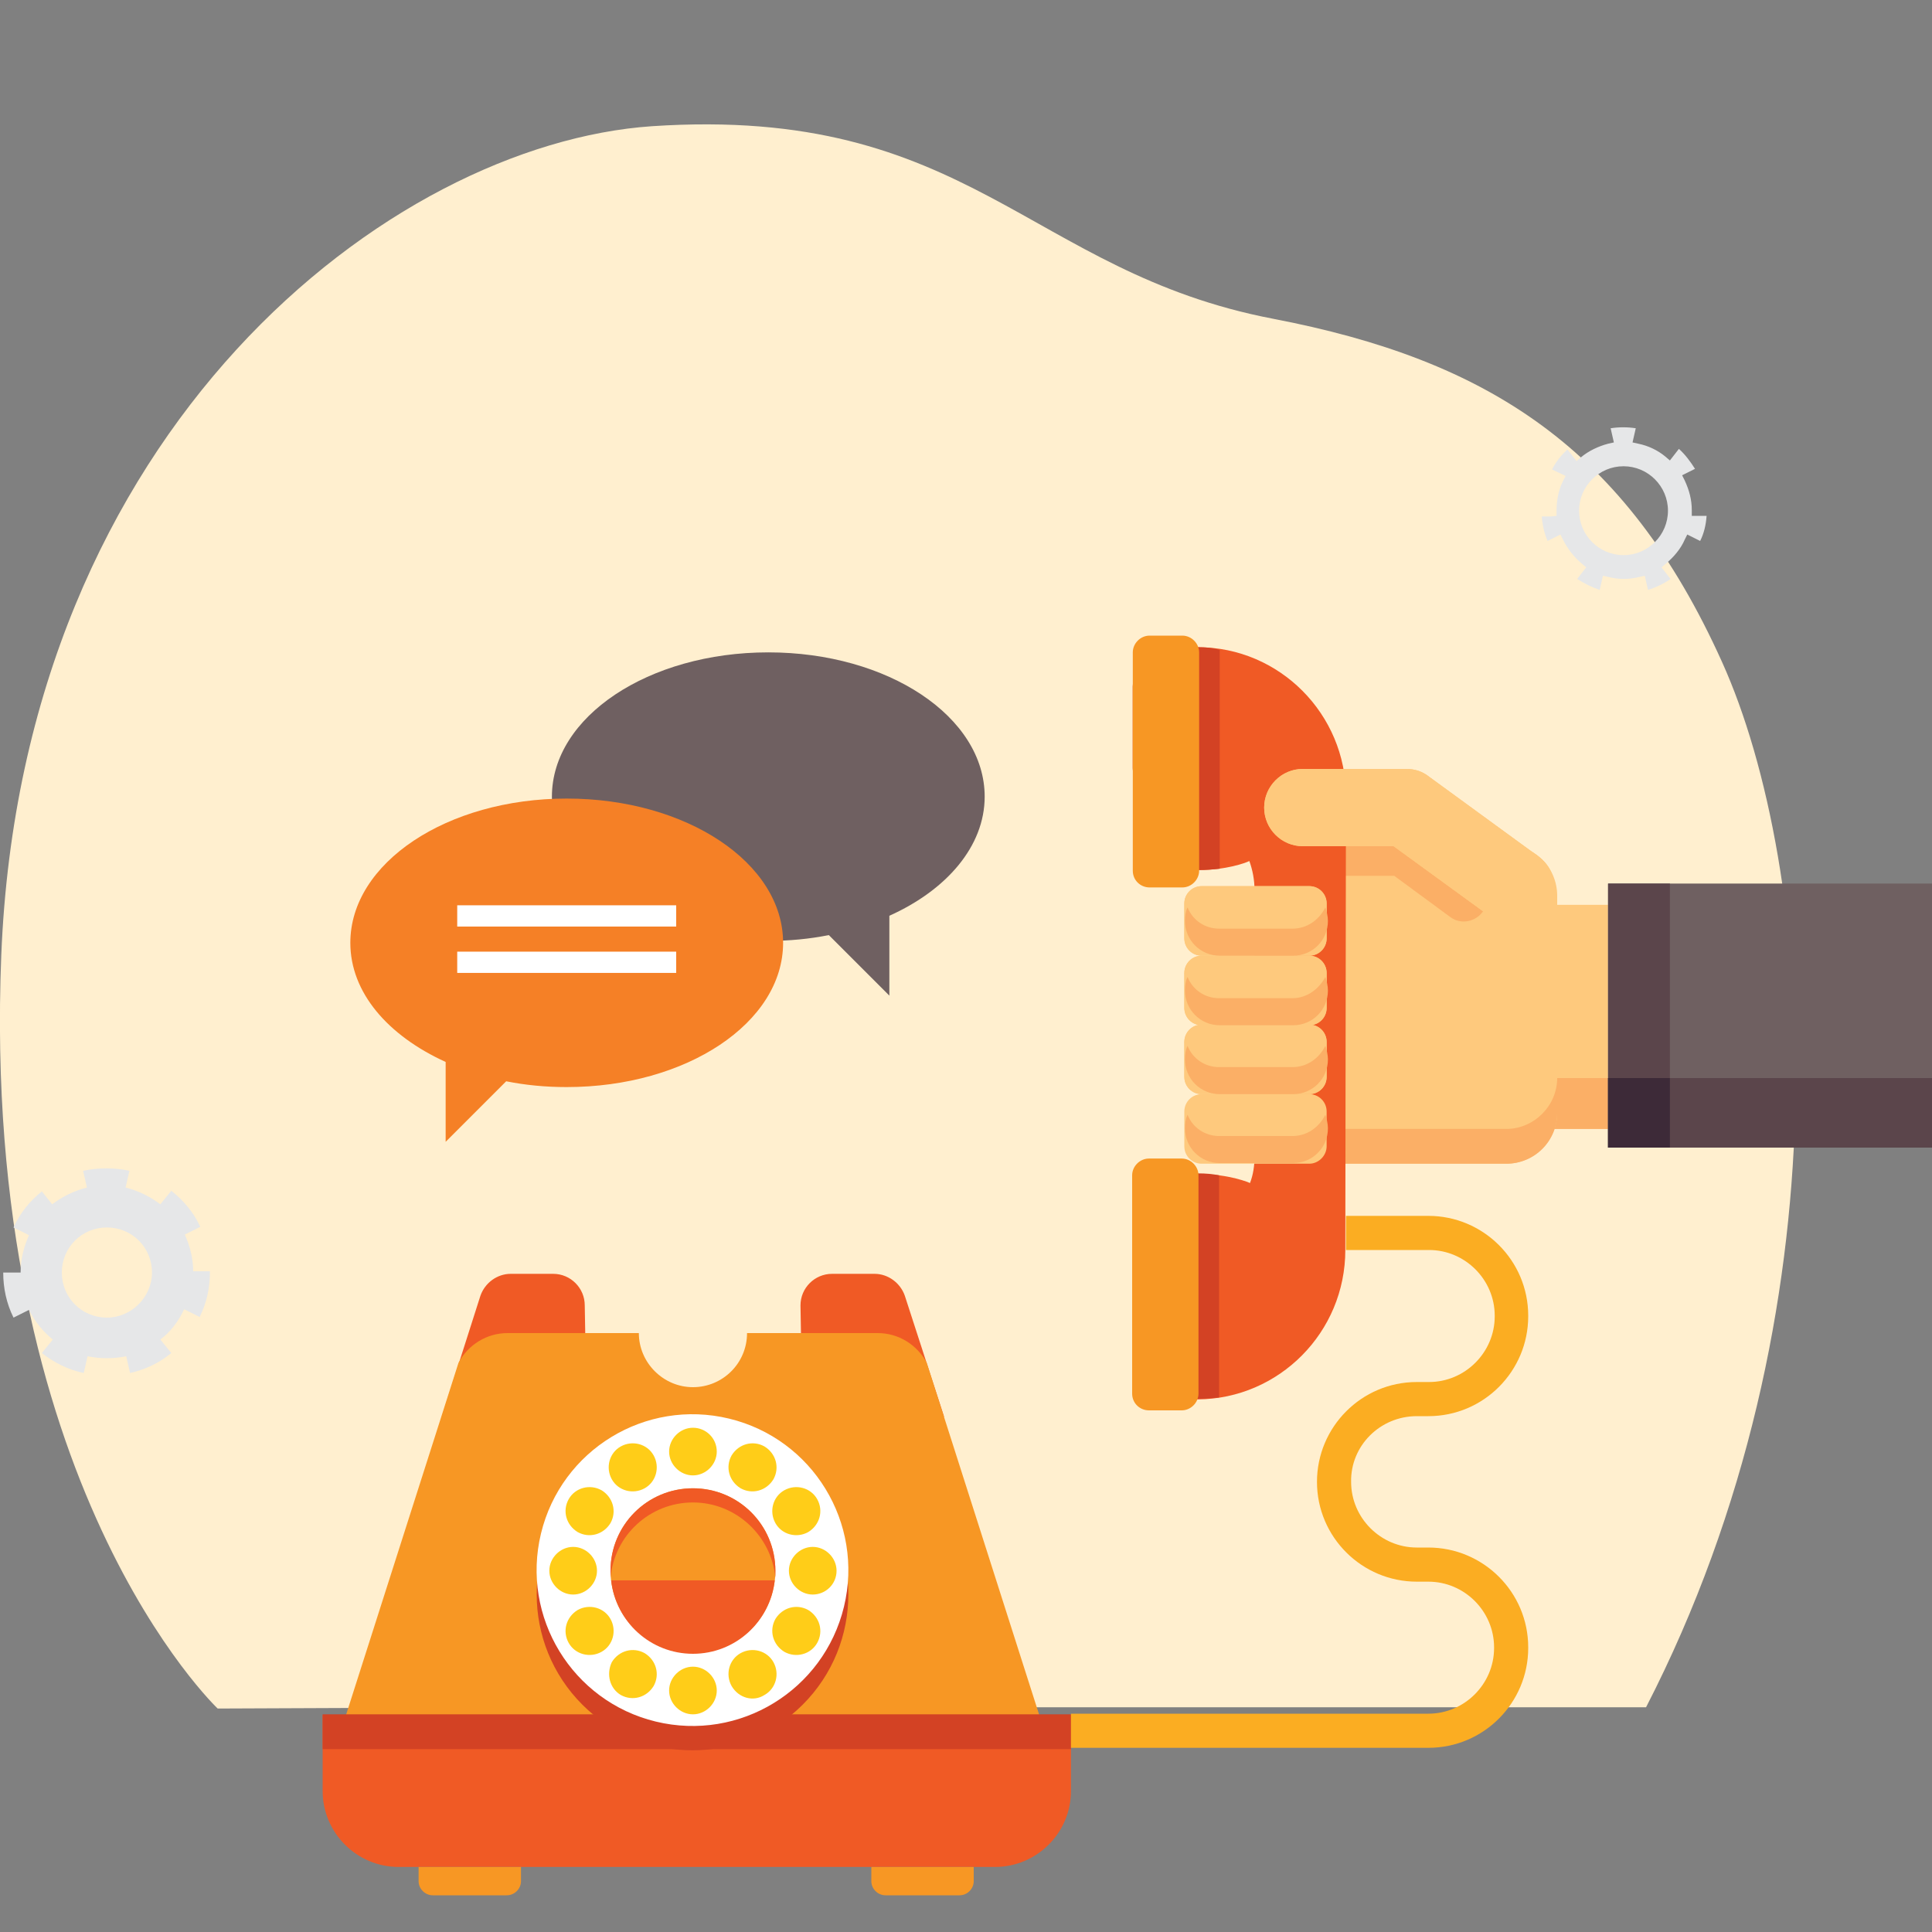 <?xml version="1.0" encoding="utf-8"?>
<!-- Generator: Adobe Illustrator 27.1.1, SVG Export Plug-In . SVG Version: 6.00 Build 0)  -->
<svg version="1.1" id="Warstwa_1" xmlns="http://www.w3.org/2000/svg" xmlns:xlink="http://www.w3.org/1999/xlink" x="0px" y="0px"
	 viewBox="0 0 300 300" style="enable-background:new 0 0 300 300;" xml:space="preserve">
<rect x="0" y="0" width="300" height="300" fill="#808080" stroke="none"/>
<g>
	<g>
		<g>
			<g>
				<path style="fill:#FFEFCF;" d="M57.7,265.2l-23.9,0.1c0,0-36.9-34.9-33.6-117c3.3-82,60.5-125.9,101-128.7
					c49.4-3.3,58.4,22.6,96.5,29.9c33.3,6.4,54.7,20,69.7,53.3c14.4,31.9,19.8,100.9-11.8,162.3H57.7z"/>
			</g>
		</g>
	</g>
	<g id="XMLID_5_">
		<g id="XMLID_1646_">
			<g id="XMLID_183_">
				<g id="XMLID_195_">
					<g id="XMLID_622_">
						<rect id="XMLID_626_" x="238.6" y="140.5" style="fill:#FEC97D;" width="11.1" height="34.8"/>
						<rect id="XMLID_625_" x="235.4" y="167.4" style="fill:#FBAF66;" width="14.3" height="7.9"/>
						<g id="XMLID_630_">
							<path id="XMLID_624_" style="fill:#FEC97D;" d="M233.9,180.7h-35.2v-49.5h35.2c4.4,0,7.9,3.5,7.9,7.9v33.7
								C241.8,177.1,238.2,180.7,233.9,180.7z"/>
						</g>
						<path id="XMLID_623_" style="fill:#FBAF66;" d="M230.3,141.5l-13.8-10.1h-14.1c-2.5,0-4.6-1.5-5.5-3.7
							c-0.3,0.8-0.5,1.7-0.5,2.6c0.2,3.2,2.9,5.7,6.1,5.7h14l8.7,6.4C226.8,143.6,229.1,143.2,230.3,141.5L230.3,141.5z"/>
						<path id="XMLID_1183_" style="fill:#FBAF66;" d="M233.9,175.3h-35.2v5.4h35.2c4.4,0,7.9-3.5,7.9-7.9v-5.4
							C241.8,171.7,238.2,175.3,233.9,175.3z"/>
					</g>
					<g id="XMLID_608_">
						<path id="XMLID_619_" style="fill:#F05A25;" d="M208.9,194.1l0.1-70.5c0-12.7-10.3-23.1-23-23.1l-4,0c-3.3,0-6.1,2.7-6.1,6.1
							l0,12.7c0,3.3,2.7,6.1,6.1,6.1h0c1.1,0,2.2,0.2,3.3,0.4l0,9.3c0,0,0,0,0.8,0c4.3,0,7.3-1.1,7.9-1.4c0.5,1.4,0.8,2.9,0.8,4.5
							l0,41.4c0,1.4-0.2,2.8-0.7,4.1c0,0-3.1-1.4-8-1.4c-0.8,0-0.8,0-0.8,0l0,9.7c-1,0.3-2.1,0.4-3.3,0.4h0c-3.3,0-6.1,2.7-6.1,6.1
							l0,12.7c0,3.3,2.7,6.1,6.1,6.1l4,0C198.6,217.2,208.9,206.9,208.9,194.1z"/>
						<path id="XMLID_616_" style="fill:#D34224;" d="M186,100.5l-4,0c-3.3,0-6.1,2.7-6.1,6.1l0,12.7c0,3.3,2.7,6.1,6.1,6.1h0
							c1.1,0,2.2,0.2,3.3,0.4l0,9.3c0,0,0,0,0.8,0c1.2,0,2.3-0.1,3.3-0.2l0-34C188.3,100.6,187.2,100.5,186,100.5z"/>
						<path id="XMLID_1315_" style="fill:#D34224;" d="M186,182.2c-0.8,0-0.8,0-0.8,0l0,9.7c-1,0.3-2.1,0.4-3.3,0.4h0
							c-3.3,0-6.1,2.7-6.1,6.1l0,12.7c0,3.3,2.7,6.1,6.1,6.1l4,0c1.2,0,2.3-0.1,3.4-0.2l0-34.5C188.3,182.3,187.2,182.2,186,182.2z"
							/>
						<path id="XMLID_1182_" style="fill:#F79724;" d="M175.8,216.4l0-33.9c0-1.4,1.2-2.6,2.6-2.6l5.1,0c1.4,0,2.6,1.2,2.6,2.6
							l0,33.9c0,1.4-1.2,2.6-2.6,2.6l-5.1,0C177,219,175.8,217.9,175.8,216.4z"/>
						<path id="XMLID_609_" style="fill:#F79724;" d="M175.9,135.2l0-33.9c0-1.4,1.2-2.6,2.6-2.6l5.1,0c1.4,0,2.6,1.2,2.6,2.6
							l0,33.9c0,1.4-1.2,2.6-2.6,2.6l-5.1,0C177.1,137.8,175.9,136.7,175.9,135.2z"/>
					</g>
					<g id="XMLID_606_">
						<path id="XMLID_607_" style="fill:#FEC97D;" d="M235.3,143.8c-1.2,0-2.5-0.4-3.5-1.2l-15.4-11.2h-14.1c-3.3,0-6-2.7-6-6
							c0-3.3,2.7-6,6-6h16.1c1.3,0,2.5,0.4,3.5,1.2l17,12.4c2.7,2,3.3,5.7,1.3,8.4C239,142.9,237.2,143.8,235.3,143.8z"/>
					</g>
					<g id="XMLID_604_">
						<path id="XMLID_605_" style="fill:#FEC97D;" d="M235.3,143.8c-1.2,0-2.5-0.4-3.5-1.2l-15.4-11.2h-14.1c-3.3,0-6-2.7-6-6
							c0-3.3,2.7-6,6-6h16.1c1.3,0,2.5,0.4,3.5,1.2l17,12.4c2.7,2,3.3,5.7,1.3,8.4C239,142.9,237.2,143.8,235.3,143.8z"/>
					</g>
					<g id="XMLID_633_">
						<path id="XMLID_643_" style="fill:#FEC97D;" d="M203.3,148.4h-16.7c-1.5,0-2.7-1.2-2.7-2.7v-5.4c0-1.5,1.2-2.7,2.7-2.7h16.7
							c1.5,0,2.7,1.2,2.7,2.7v5.4C206,147.2,204.8,148.4,203.3,148.4z"/>
						<path id="XMLID_599_" style="fill:#FEC97D;" d="M203.3,159.2h-16.7c-1.5,0-2.7-1.2-2.7-2.7v-5.4c0-1.5,1.2-2.7,2.7-2.7h16.7
							c1.5,0,2.7,1.2,2.7,2.7v5.4C206,158,204.8,159.2,203.3,159.2z"/>
						<path id="XMLID_596_" style="fill:#FEC97D;" d="M203.3,169.9h-16.7c-1.5,0-2.7-1.2-2.7-2.7v-5.4c0-1.5,1.2-2.7,2.7-2.7h16.7
							c1.5,0,2.7,1.2,2.7,2.7v5.4C206,168.7,204.8,169.9,203.3,169.9z"/>
						<path id="XMLID_593_" style="fill:#FEC97D;" d="M203.3,180.7h-16.7c-1.5,0-2.7-1.2-2.7-2.7v-5.4c0-1.5,1.2-2.7,2.7-2.7h16.7
							c1.5,0,2.7,1.2,2.7,2.7v5.4C206,179.4,204.8,180.7,203.3,180.7z"/>
					</g>
					<g id="XMLID_586_">
						<path id="XMLID_1210_" style="fill:#FEC97D;" d="M203.3,148.4h-16.7c-1.5,0-2.7-1.2-2.7-2.7v-5.4c0-1.5,1.2-2.7,2.7-2.7h16.7
							c1.5,0,2.7,1.2,2.7,2.7v5.4C206,147.2,204.8,148.4,203.3,148.4z"/>
						<path id="XMLID_1190_" style="fill:#FEC97D;" d="M203.3,159.2h-16.7c-1.5,0-2.7-1.2-2.7-2.7v-5.4c0-1.5,1.2-2.7,2.7-2.7h16.7
							c1.5,0,2.7,1.2,2.7,2.7v5.4C206,158,204.8,159.2,203.3,159.2z"/>
						<path id="XMLID_1187_" style="fill:#FEC97D;" d="M203.3,169.9h-16.7c-1.5,0-2.7-1.2-2.7-2.7v-5.4c0-1.5,1.2-2.7,2.7-2.7h16.7
							c1.5,0,2.7,1.2,2.7,2.7v5.4C206,168.7,204.8,169.9,203.3,169.9z"/>
					</g>
					<g id="XMLID_1222_">
						<path id="XMLID_583_" style="fill:#FBAF66;" d="M200.7,176.4h-11.4c-2.2,0-4.1-1.3-4.9-3.3c-0.3,0.6-0.4,1.4-0.4,2.1l0,0
							c0,3,2.4,5.4,5.4,5.4h11.4c3,0,5.4-2.4,5.4-5.4l0,0c0-0.7-0.2-1.5-0.4-2.1C204.8,175.1,202.9,176.4,200.7,176.4z"/>
					</g>
					<g id="XMLID_580_">
						<path id="XMLID_1186_" style="fill:#FBAF66;" d="M200.7,165.7h-11.4c-2.2,0-4.1-1.3-4.9-3.3c-0.3,0.6-0.4,1.4-0.4,2.1l0,0
							c0,3,2.4,5.4,5.4,5.4h11.4c3,0,5.4-2.4,5.4-5.4l0,0c0-0.7-0.2-1.5-0.4-2.1C204.8,164.4,202.9,165.7,200.7,165.7z"/>
					</g>
					<g id="XMLID_1234_">
						<path id="XMLID_1237_" style="fill:#FBAF66;" d="M200.7,155h-11.4c-2.2,0-4.1-1.3-4.9-3.3c-0.3,0.6-0.4,1.4-0.4,2.1l0,0
							c0,3,2.4,5.4,5.4,5.4h11.4c3,0,5.4-2.4,5.4-5.4l0,0c0-0.7-0.2-1.5-0.4-2.1C204.8,153.6,202.9,155,200.7,155z"/>
					</g>
					<g id="XMLID_196_">
						<path id="XMLID_197_" style="fill:#FBAF66;" d="M200.7,144.2h-11.4c-2.2,0-4.1-1.3-4.9-3.3c-0.3,0.6-0.4,1.4-0.4,2.1l0,0
							c0,3,2.4,5.4,5.4,5.4h11.4c3,0,5.4-2.4,5.4-5.4l0,0c0-0.7-0.2-1.5-0.4-2.1C204.8,142.9,202.9,144.2,200.7,144.2z"/>
					</g>
				</g>
				<rect id="XMLID_192_" x="249.7" y="137.2" style="fill:#6F6061;" width="50.3" height="41"/>
				<rect id="XMLID_189_" x="249.7" y="167.4" style="fill:#5B454B;" width="50.3" height="10.8"/>
				<rect id="XMLID_186_" x="249.7" y="137.2" style="fill:#5B454B;" width="9.6" height="41"/>
				<rect id="XMLID_1339_" x="249.7" y="167.4" style="fill:#3D2A38;" width="9.6" height="10.8"/>
			</g>
			<g id="XMLID_67_">
				<path id="XMLID_180_" style="fill:#F05A25;" d="M90.8,202.7c0-2.7-2.2-4.9-4.9-4.9h-6.6c-2.1,0-4,1.4-4.7,3.4L68.6,220l8-1.4
					l5.1-6.5l9.2-3.7L90.8,202.7z"/>
				<path id="XMLID_177_" style="fill:#F05A25;" d="M124.3,202.7c0-2.7,2.2-4.9,4.9-4.9h6.6c2.1,0,4,1.4,4.7,3.4l6.1,18.8l-7.9-1.3
					l-5.1-6.5l-9.2-3.7L124.3,202.7z"/>
				<g id="XMLID_1920_">
					<g>
						<g id="XMLID_00000164476380391628080490000001715431137275009933_">
							<g id="XMLID_00000125575702021236486590000000366021529589514160_">
								<path style="fill:#F79724;" d="M161.5,266.7l-17.6-55.1c-1.5-2.8-4.4-4.6-7.6-4.6h-0.1H116H116c0,4.7-3.8,8.4-8.4,8.4
									c-4.6,0-8.4-3.8-8.4-8.4h-0.1H78.9h-0.1c-3.2,0-6.1,1.8-7.6,4.6l-17.6,55.1c-2.8,10,4.7,19.8,15.1,19.8h77.7
									C156.7,286.5,164.2,276.7,161.5,266.7z"/>
							</g>
						</g>
					</g>
				</g>
				<path id="XMLID_167_" style="fill:#F05A25;" d="M154.5,289.9H61.9c-6.5,0-11.8-5.3-11.8-11.8v-11.8h116.2v11.8
					C166.3,284.6,161,289.9,154.5,289.9z"/>
				<rect id="XMLID_164_" x="50.1" y="266.2" style="fill:#D34224;" width="116.2" height="5.4"/>
				
					<ellipse id="XMLID_1972_" transform="matrix(0.707 -0.707 0.707 0.707 -143.591 148.61)" style="fill:#D34224;" cx="107.6" cy="247.6" rx="24.2" ry="24.2"/>
				<g id="XMLID_1928_">
					
						<ellipse id="XMLID_1969_" transform="matrix(0.235 -0.972 0.972 0.235 -154.829 291.076)" style="fill:#FFFFFF;" cx="107.6" cy="243.9" rx="24.2" ry="24.2"/>
					<circle id="XMLID_1966_" style="fill:#F79724;" cx="107.6" cy="243.9" r="12.8"/>
					<g id="XMLID_1929_">
						<g>
							<g id="XMLID_00000047056291169734093970000009851056039377915546_">
								<path style="fill:#FFCD18;" d="M107.6,221.7c-2,0-3.7,1.7-3.7,3.7c0,2,1.7,3.7,3.7,3.7s3.7-1.7,3.7-3.7
									C111.3,223.3,109.6,221.7,107.6,221.7z"/>
							</g>
							<g id="XMLID_00000008850526423730061610000017489402119974733464_">
								<path style="fill:#FFCD18;" d="M96.4,224.6c-1.8,1-2.4,3.3-1.4,5.1c1,1.8,3.3,2.4,5.1,1.4c1.8-1,2.4-3.3,1.4-5.1
									C100.5,224.2,98.2,223.6,96.4,224.6z"/>
							</g>
							<g id="XMLID_00000054967974581687928240000004637760818528641443_">
								<path style="fill:#FFCD18;" d="M88.3,232.8c-1,1.8-0.4,4,1.4,5.1c1.8,1,4,0.4,5.1-1.4c1-1.8,0.4-4-1.4-5.1
									C91.6,230.4,89.3,231,88.3,232.8z"/>
							</g>
							<g id="XMLID_00000034083293907334723950000007023032842955203238_">
								<path style="fill:#FFCD18;" d="M85.3,243.9c0,2,1.7,3.7,3.7,3.7s3.7-1.7,3.7-3.7c0-2-1.7-3.7-3.7-3.7S85.3,241.9,85.3,243.9
									z"/>
							</g>
							<g id="XMLID_00000106130809109134228800000005638406756881086082_">
								<path style="fill:#FFCD18;" d="M88.3,255.1c1,1.8,3.3,2.4,5.1,1.4c1.8-1,2.4-3.3,1.4-5.1c-1-1.8-3.3-2.4-5.1-1.4
									C87.9,251.1,87.3,253.3,88.3,255.1z"/>
							</g>
							<g id="XMLID_00000104669189026755351970000004528244636115173553_">
								<path style="fill:#FFCD18;" d="M96.4,263.2c1.8,1,4,0.4,5.1-1.4c1-1.8,0.4-4-1.4-5.1c-1.8-1-4-0.4-5.1,1.4
									C94.1,260,94.7,262.2,96.4,263.2z"/>
							</g>
							<g id="XMLID_00000166647107407726157950000004648379372204735915_">
								<path style="fill:#FFCD18;" d="M107.6,266.2c2,0,3.7-1.7,3.7-3.7s-1.7-3.7-3.7-3.7s-3.7,1.7-3.7,3.7
									S105.6,266.2,107.6,266.2z"/>
							</g>
							<g id="XMLID_00000024700296991954323880000014339241504358663352_">
								<path style="fill:#FFCD18;" d="M118.7,263.2c1.8-1,2.4-3.3,1.4-5.1c-1-1.8-3.3-2.4-5.1-1.4c-1.8,1-2.4,3.3-1.4,5.1
									C114.7,263.7,117,264.3,118.7,263.2z"/>
							</g>
							<g id="XMLID_00000167374338746600002840000007095860175214441645_">
								<path style="fill:#FFCD18;" d="M126.9,255.1c1-1.8,0.4-4-1.4-5.1c-1.8-1-4-0.4-5.1,1.4c-1,1.8-0.4,4,1.4,5.1
									C123.6,257.5,125.9,256.9,126.9,255.1z"/>
							</g>
							<g id="XMLID_00000163056975492402292720000004740208927464814497_">
								<path style="fill:#FFCD18;" d="M129.9,243.9c0-2-1.7-3.7-3.7-3.7c-2,0-3.7,1.7-3.7,3.7c0,2,1.7,3.7,3.7,3.7
									C128.2,247.6,129.9,246,129.9,243.9z"/>
							</g>
							<g id="XMLID_00000027593504105455587810000004672088918691254456_">
								<path style="fill:#FFCD18;" d="M126.9,232.8c-1-1.8-3.3-2.4-5.1-1.4c-1.8,1-2.4,3.3-1.4,5.1c1,1.8,3.3,2.4,5.1,1.4
									C127.3,236.8,127.9,234.6,126.9,232.8z"/>
							</g>
							<g id="XMLID_00000026163674745204767390000016268453086738831771_">
								<path style="fill:#FFCD18;" d="M118.7,224.6c-1.8-1-4-0.4-5.1,1.4c-1,1.8-0.4,4,1.4,5.1c1.8,1,4,0.4,5.1-1.4
									C121.1,227.9,120.5,225.7,118.7,224.6z"/>
							</g>
						</g>
					</g>
				</g>
				<path id="XMLID_1925_" style="fill:#F05A25;" d="M94.9,245.4c0.7,6.4,6.1,11.4,12.7,11.4c6.6,0,12-5,12.7-11.4H94.9z"/>
				<path id="XMLID_1922_" style="fill:#F05A25;" d="M107.6,233.3c6.7,0,12.2,5.2,12.8,11.7c0-0.3,0-0.7,0-1.1
					c0-7.1-5.7-12.8-12.8-12.8c-7.1,0-12.8,5.7-12.8,12.8c0,0.4,0,0.7,0,1.1C95.4,238.4,100.9,233.3,107.6,233.3z"/>
			</g>
			<path id="XMLID_53_" style="fill:#F79724;" d="M78.7,294.3H67.2c-1.2,0-2.2-1-2.2-2.2v-2.2h15.9v2.2
				C80.9,293.3,79.9,294.3,78.7,294.3z"/>
			<path id="XMLID_43_" style="fill:#F79724;" d="M149,294.3h-11.5c-1.2,0-2.2-1-2.2-2.2v-2.2h15.9v2.2
				C151.2,293.3,150.2,294.3,149,294.3z"/>
			<path id="XMLID_39_" style="fill:#FBAD22;" d="M220,219.9h1.8c8.6,0,15.5-7,15.5-15.5v-0.1c0-8.6-7-15.5-15.5-15.5h-12.8l0,5.3
				h12.9c5.6,0,10.2,4.6,10.2,10.2v0.1c0,5.6-4.6,10.2-10.2,10.2H220c-8.6,0-15.5,7-15.5,15.5c0,8.6,7,15.5,15.5,15.5h1.8
				c5.6,0,10.2,4.6,10.2,10.2v0.1c0,5.6-4.6,10.2-10.2,10.2h-55.5v5.3h55.5c8.6,0,15.5-7,15.5-15.5v-0.1c0-8.6-7-15.5-15.5-15.5H220
				c-5.6,0-10.2-4.6-10.2-10.2C209.7,224.5,214.3,219.9,220,219.9z"/>
		</g>
		<path id="XMLID_1333_" style="fill:#E6E7E8;" d="M30,197.5c0-2.1-0.5-4-1.3-5.8l2.4-1.2c-1-2.2-2.6-4.1-4.5-5.6l-1.7,2.1
			c-1.6-1.2-3.4-2.1-5.4-2.6l0.6-2.6c-2.3-0.5-4.8-0.5-7.2,0l0.6,2.6c-2,0.5-3.8,1.4-5.4,2.6L6.5,185c-1.9,1.5-3.4,3.4-4.4,5.6
			l2.4,1.2c-0.8,1.8-1.3,3.7-1.3,5.8c0,0,0,0,0,0l-2.7,0c0,2.4,0.5,4.8,1.6,7l2.4-1.2c0.9,1.8,2.2,3.4,3.7,4.6l-1.7,2.1
			c1.9,1.5,4.1,2.6,6.5,3.1l0.6-2.6c1,0.2,1.9,0.3,3,0.3c1,0,2-0.1,3-0.3l0.6,2.6c2.3-0.5,4.6-1.6,6.4-3.1l-1.7-2.1
			c1.6-1.2,2.8-2.8,3.7-4.7l2.4,1.2c1.1-2.2,1.6-4.5,1.6-7v-0.1H30z M16.6,204.6c-3.9,0-7-3.1-7-7c0-3.9,3.1-7,7-7c3.9,0,7,3.1,7,7
			C23.6,201.4,20.4,204.6,16.6,204.6z"/>
		<path id="XMLID_1330_" style="fill:#E6E7E8;" d="M265,80.1h-2.3l0-0.9c0-1.6-0.4-3.1-1.1-4.6l-0.4-0.8l2-1
			c-0.7-1.1-1.5-2.2-2.5-3.1l-1.4,1.8l-0.7-0.6c-1.2-1-2.7-1.7-4.2-2l-0.9-0.2l0.5-2.2c-1.3-0.2-2.6-0.2-3.9,0l0.5,2.2l-0.9,0.2
			c-1.5,0.4-3,1.1-4.2,2.1l-0.7,0.6l-1.4-1.8c-1,0.9-1.8,1.9-2.4,3.1l2.1,1l-0.4,0.8c-0.7,1.4-1,3-1,4.6v0.8l-0.9,0.1l-1.4,0
			c0.1,1.3,0.4,2.6,0.9,3.8l2-1l0.4,0.8c0.7,1.4,1.7,2.7,2.9,3.7l0.7,0.6l-1.4,1.8c1.1,0.7,2.3,1.3,3.5,1.7l0.5-2.2l0.9,0.2
			c1.6,0.4,3.1,0.4,4.7,0l0.9-0.2l0.5,2.2c1.3-0.4,2.5-1,3.5-1.7l-1.4-1.8l0.7-0.6c1.2-1,2.3-2.3,2.9-3.7L262,83l2,1
			C264.6,82.8,264.9,81.5,265,80.1z M252.1,86.2c-3.8,0-6.9-3.1-6.9-6.9c0-3.8,3.1-6.9,6.9-6.9c3.8,0,6.9,3.1,6.9,6.9
			C259,83.1,255.9,86.2,252.1,86.2z"/>
		<g id="XMLID_1195_">
			<path id="XMLID_1189_" style="fill-rule:evenodd;clip-rule:evenodd;fill:#6F6061;" d="M152.9,123.7c0-12.4-15-22.4-33.6-22.4
				s-33.6,10-33.6,22.4c0,12.4,15,22.4,33.6,22.4c3.3,0,6.4-0.3,9.4-0.9l9.4,9.4v-12.4C147,138.2,152.9,131.4,152.9,123.7z"/>
			<g id="XMLID_1188_">
				<path id="XMLID_1191_" style="fill-rule:evenodd;clip-rule:evenodd;fill:#F58026;" d="M54.4,146.4c0-12.4,15-22.4,33.6-22.4
					c18.6,0,33.6,10,33.6,22.4s-15,22.4-33.6,22.4c-3.3,0-6.4-0.3-9.4-0.9l-9.4,9.4v-12.4C60.2,160.8,54.4,154.1,54.4,146.4z"/>
				<g id="XMLID_1185_">
					
						<rect id="XMLID_17_" x="71" y="140.5" transform="matrix(-1 -1.224647e-16 1.224647e-16 -1 175.997 284.374)" style="fill-rule:evenodd;clip-rule:evenodd;fill:#FFFFFF;" width="34" height="3.3"/>
					
						<rect id="XMLID_16_" x="71" y="147.8" transform="matrix(-1 -1.224647e-16 1.224647e-16 -1 175.997 298.873)" style="fill-rule:evenodd;clip-rule:evenodd;fill:#FFFFFF;" width="34" height="3.3"/>
				</g>
			</g>
		</g>
	</g>
</g>
</svg>

